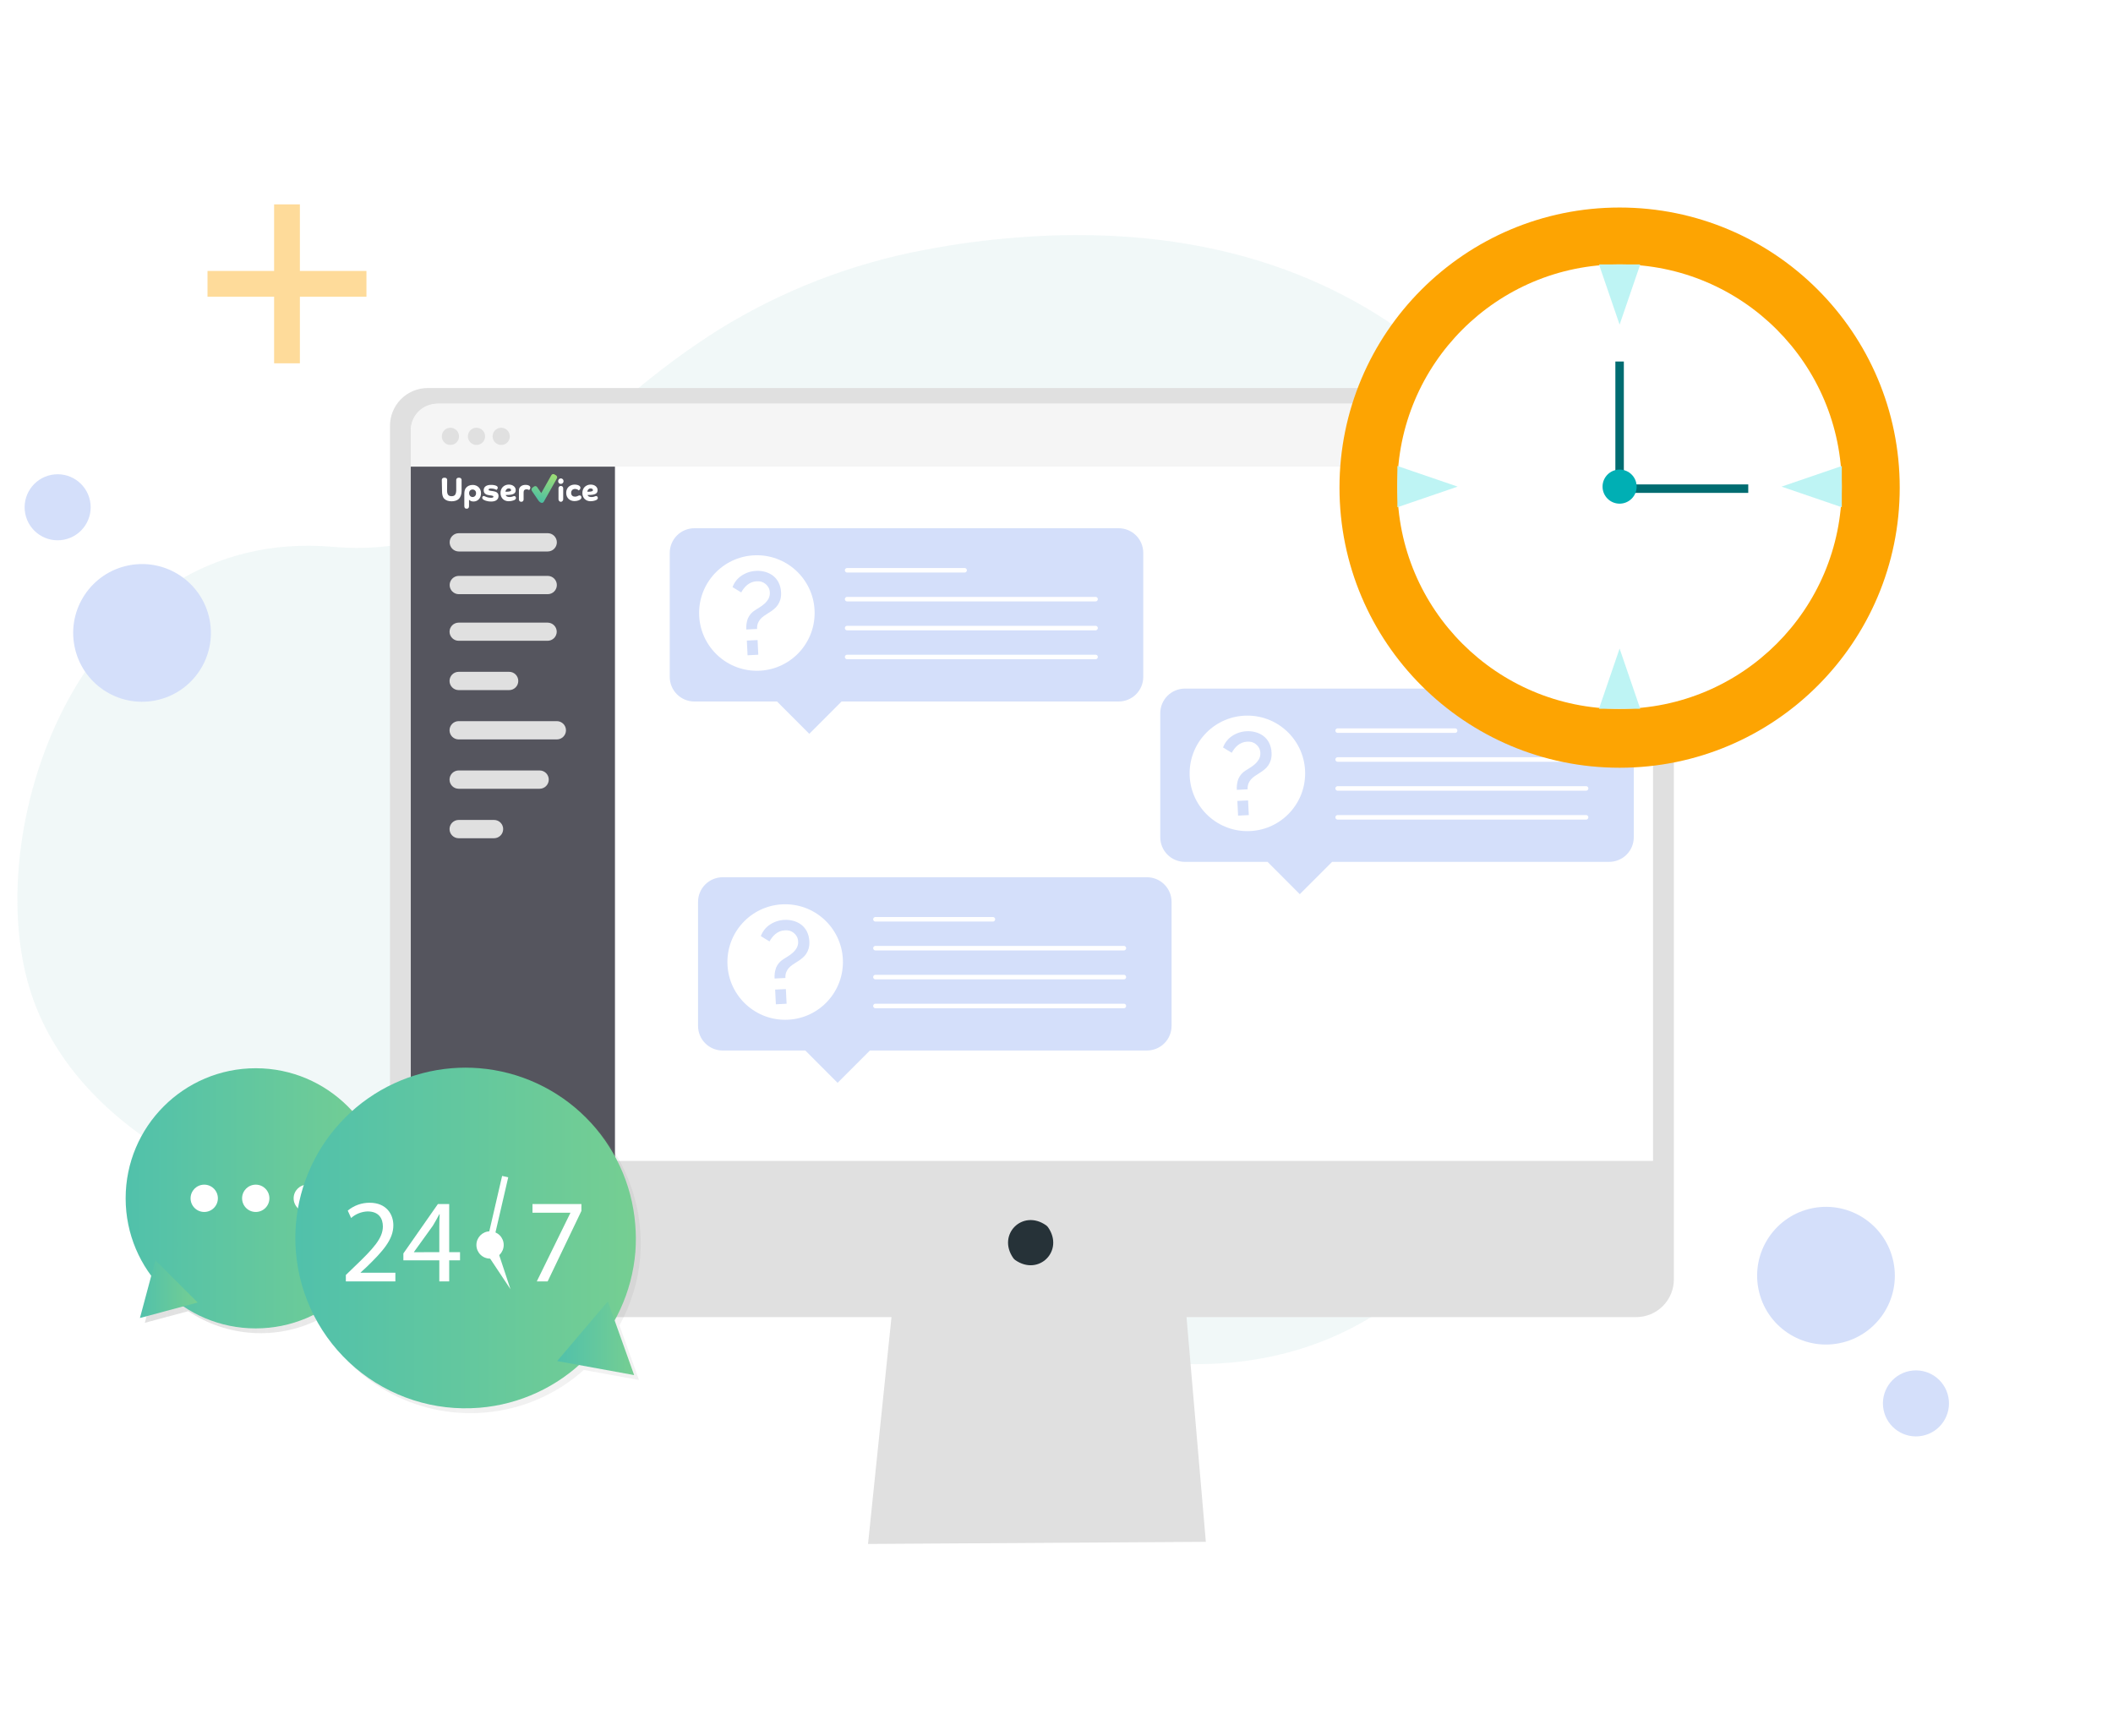 <?xml version="1.0" encoding="UTF-8"?> <svg xmlns="http://www.w3.org/2000/svg" width="224" height="184" viewBox="0 0 224 184" fill="none"><g clip-path="url(#clip0_11464_397770)"><path opacity="0.1" d="M3.106 104.682C5.173 111.574 10.092 117.218 16.582 121.447C21.956 124.958 28.417 127.488 35.226 128.947C37.482 129.431 39.763 129.793 42.059 130.03C42.865 130.121 43.675 130.188 44.489 130.25C49.567 130.611 54.669 130.333 59.677 129.423C75.799 126.413 89.767 134.132 104.053 139.627L105.326 140.11C110.489 142.041 115.706 143.633 121.088 144.274C141.807 146.754 156.308 135.856 165.179 113.24C173.993 90.79 172.178 70.007 165.233 55.482C165.233 55.482 154.002 24.772 113.974 24.921C112.04 24.921 110.035 25.003 107.964 25.169C104.634 25.413 101.321 25.854 98.043 26.487C90.275 27.934 82.846 30.815 76.134 34.984C75.485 35.397 74.848 35.811 74.232 36.224C59.107 46.37 52.554 59.439 35.296 57.971C8.968 55.71 -2.127 87.235 3.106 104.682Z" fill="#6FB4B9"></path><path d="M173.447 41.137H45.341C44.281 41.138 43.264 41.559 42.514 42.31C41.765 43.06 41.344 44.077 41.344 45.137V135.623C41.343 136.149 41.445 136.67 41.645 137.156C41.846 137.642 42.14 138.084 42.511 138.457C42.883 138.829 43.324 139.125 43.809 139.326C44.295 139.528 44.816 139.632 45.341 139.633H94.507L92.021 163.679L127.832 163.454L125.783 139.633H173.447C174.508 139.633 175.526 139.211 176.276 138.461C177.026 137.711 177.448 136.693 177.448 135.632V45.14C177.448 44.615 177.345 44.094 177.144 43.608C176.943 43.123 176.648 42.681 176.277 42.31C175.905 41.938 175.464 41.643 174.979 41.441C174.493 41.24 173.973 41.137 173.447 41.137Z" fill="#E0E0E0"></path><path d="M111.104 130.105C112.845 132.598 110.119 135.324 107.626 133.583C107.543 133.523 107.471 133.45 107.413 133.367C105.674 130.877 108.398 128.153 110.888 129.892C110.971 129.95 111.044 130.022 111.104 130.105Z" fill="#263238"></path><path d="M46.496 42.799H172.291C172.678 42.799 173.062 42.876 173.419 43.024C173.777 43.172 174.102 43.389 174.376 43.663C174.65 43.937 174.867 44.262 175.015 44.62C175.163 44.977 175.24 45.361 175.24 45.748V123.067H43.547V45.745C43.548 44.964 43.859 44.214 44.412 43.662C44.965 43.11 45.714 42.799 46.496 42.799Z" fill="white"></path><path d="M46.331 42.799H172.954C173.254 42.799 173.552 42.858 173.829 42.974C174.107 43.089 174.359 43.257 174.571 43.47C174.784 43.683 174.952 43.935 175.067 44.213C175.181 44.49 175.24 44.788 175.24 45.088V49.469H43.547V45.581C43.547 45.215 43.619 44.853 43.759 44.516C43.899 44.178 44.104 43.871 44.363 43.613C44.621 43.355 44.928 43.15 45.266 43.01C45.604 42.871 45.966 42.799 46.331 42.799Z" fill="#F5F5F5"></path><path d="M48.66 46.274C48.657 46.454 48.601 46.628 48.499 46.776C48.397 46.924 48.253 47.039 48.086 47.105C47.919 47.172 47.737 47.188 47.561 47.151C47.385 47.114 47.224 47.026 47.098 46.898C46.972 46.77 46.886 46.608 46.852 46.431C46.818 46.255 46.837 46.072 46.907 45.906C46.976 45.74 47.093 45.599 47.243 45.499C47.392 45.4 47.568 45.347 47.748 45.347C47.869 45.347 47.989 45.371 48.1 45.417C48.212 45.464 48.313 45.533 48.398 45.619C48.483 45.706 48.55 45.808 48.595 45.92C48.64 46.033 48.662 46.153 48.66 46.274Z" fill="#E0E0E0"></path><path d="M51.425 46.274C51.422 46.454 51.366 46.628 51.264 46.776C51.162 46.924 51.019 47.039 50.852 47.105C50.685 47.172 50.502 47.188 50.326 47.151C50.151 47.114 49.989 47.026 49.863 46.898C49.737 46.77 49.652 46.608 49.618 46.431C49.584 46.255 49.603 46.072 49.672 45.906C49.742 45.74 49.859 45.599 50.008 45.499C50.158 45.4 50.334 45.347 50.513 45.347C50.635 45.347 50.754 45.371 50.866 45.417C50.978 45.464 51.079 45.533 51.164 45.619C51.249 45.706 51.316 45.808 51.36 45.92C51.405 46.033 51.428 46.153 51.425 46.274Z" fill="#E0E0E0"></path><path d="M54.047 46.274C54.044 46.454 53.987 46.628 53.886 46.776C53.783 46.924 53.64 47.039 53.473 47.105C53.306 47.172 53.123 47.188 52.947 47.151C52.772 47.114 52.611 47.026 52.484 46.898C52.358 46.77 52.273 46.608 52.239 46.431C52.205 46.255 52.224 46.072 52.294 45.906C52.363 45.74 52.48 45.599 52.63 45.499C52.779 45.4 52.955 45.347 53.135 45.347C53.256 45.347 53.375 45.371 53.487 45.417C53.599 45.464 53.7 45.533 53.785 45.619C53.87 45.706 53.937 45.808 53.981 45.92C54.026 46.033 54.048 46.153 54.047 46.274Z" fill="#E0E0E0"></path><path d="M65.192 49.47H43.547V123.071H65.192V49.47Z" fill="#55555E"></path><path d="M58.059 67.931H48.635C48.379 67.934 48.132 67.835 47.949 67.656C47.765 67.477 47.66 67.233 47.656 66.977C47.656 66.719 47.758 66.473 47.94 66.291C48.122 66.109 48.369 66.007 48.626 66.007H58.05C58.307 66.007 58.554 66.109 58.736 66.291C58.918 66.473 59.02 66.719 59.02 66.977C59.016 67.23 58.913 67.471 58.734 67.649C58.554 67.828 58.312 67.929 58.059 67.931Z" fill="#E0E0E0"></path><path d="M58.062 62.991H48.638C48.38 62.991 48.134 62.889 47.952 62.707C47.77 62.525 47.668 62.279 47.668 62.022C47.668 61.764 47.77 61.518 47.952 61.336C48.134 61.154 48.38 61.052 48.638 61.052H58.062C58.319 61.052 58.566 61.154 58.748 61.336C58.929 61.518 59.032 61.764 59.032 62.022C59.032 62.279 58.929 62.525 58.748 62.707C58.566 62.889 58.319 62.991 58.062 62.991Z" fill="#E0E0E0"></path><path d="M58.062 58.464H48.638C48.38 58.464 48.134 58.362 47.952 58.18C47.77 57.998 47.668 57.752 47.668 57.495C47.668 57.237 47.77 56.991 47.952 56.809C48.134 56.627 48.38 56.525 48.638 56.525H58.062C58.319 56.525 58.566 56.627 58.748 56.809C58.929 56.991 59.032 57.237 59.032 57.495C59.032 57.752 58.929 57.998 58.748 58.18C58.566 58.362 58.319 58.464 58.062 58.464Z" fill="#E0E0E0"></path><path d="M150.357 78.346H137.677C137.42 78.346 137.173 78.244 136.991 78.062C136.809 77.88 136.707 77.633 136.707 77.376C136.707 77.119 136.809 76.872 136.991 76.69C137.173 76.508 137.42 76.406 137.677 76.406H150.357C150.614 76.406 150.86 76.508 151.042 76.69C151.224 76.872 151.326 77.119 151.326 77.376C151.326 77.633 151.224 77.88 151.042 78.062C150.86 78.244 150.614 78.346 150.357 78.346Z" fill="#BDBDBD"></path><path d="M53.973 73.16H48.626C48.369 73.16 48.122 73.058 47.94 72.876C47.758 72.694 47.656 72.447 47.656 72.19C47.656 71.933 47.758 71.686 47.94 71.504C48.122 71.322 48.369 71.22 48.626 71.22H53.973C54.231 71.22 54.477 71.322 54.659 71.504C54.841 71.686 54.943 71.933 54.943 72.19C54.943 72.447 54.841 72.694 54.659 72.876C54.477 73.058 54.231 73.16 53.973 73.16Z" fill="#E0E0E0"></path><path d="M52.371 88.864H48.626C48.369 88.864 48.122 88.762 47.94 88.58C47.758 88.398 47.656 88.152 47.656 87.895C47.656 87.767 47.681 87.641 47.729 87.523C47.778 87.405 47.849 87.298 47.939 87.208C48.029 87.118 48.137 87.046 48.254 86.998C48.372 86.949 48.499 86.924 48.626 86.925H52.371C52.499 86.924 52.625 86.949 52.743 86.998C52.861 87.046 52.968 87.118 53.058 87.208C53.148 87.298 53.219 87.405 53.268 87.523C53.317 87.641 53.342 87.767 53.341 87.895C53.341 88.152 53.239 88.398 53.057 88.58C52.875 88.762 52.629 88.864 52.371 88.864Z" fill="#E0E0E0"></path><path d="M59.029 78.389H48.626C48.369 78.389 48.122 78.287 47.94 78.105C47.758 77.923 47.656 77.677 47.656 77.419C47.656 77.162 47.758 76.916 47.94 76.734C48.122 76.552 48.369 76.45 48.626 76.45H59.029C59.286 76.45 59.533 76.552 59.715 76.734C59.897 76.916 59.999 77.162 59.999 77.419C59.999 77.677 59.897 77.923 59.715 78.105C59.533 78.287 59.286 78.389 59.029 78.389Z" fill="#E0E0E0"></path><path d="M57.205 83.618H48.626C48.499 83.618 48.372 83.593 48.254 83.545C48.137 83.496 48.029 83.425 47.939 83.335C47.849 83.245 47.778 83.137 47.729 83.02C47.681 82.902 47.656 82.775 47.656 82.648C47.656 82.391 47.758 82.144 47.94 81.962C48.122 81.78 48.369 81.678 48.626 81.678H57.205C57.462 81.678 57.709 81.78 57.891 81.962C58.072 82.144 58.175 82.391 58.175 82.648C58.175 82.905 58.072 83.152 57.891 83.334C57.709 83.516 57.462 83.618 57.205 83.618Z" fill="#E0E0E0"></path><path fill-rule="evenodd" clip-rule="evenodd" d="M46.836 50.899C46.836 50.826 46.85 50.644 47.122 50.644C47.394 50.644 47.405 50.826 47.405 50.899C47.405 50.972 47.394 51.996 47.394 51.996C47.394 52.095 47.402 52.182 47.418 52.257C47.434 52.333 47.461 52.396 47.498 52.447C47.535 52.499 47.585 52.538 47.645 52.564C47.706 52.59 47.782 52.603 47.874 52.603C47.966 52.603 48.042 52.59 48.103 52.564C48.164 52.538 48.213 52.499 48.25 52.447C48.288 52.396 48.314 52.333 48.33 52.257C48.346 52.182 48.365 52.095 48.365 51.996C48.365 51.996 48.365 50.972 48.365 50.899C48.365 50.826 48.387 50.644 48.649 50.644C48.912 50.644 48.934 50.826 48.934 50.899C48.934 50.972 48.934 52.052 48.934 52.052C48.934 52.385 48.837 52.68 48.662 52.866C48.487 53.052 48.201 53.145 47.874 53.145C47.548 53.145 47.262 53.052 47.087 52.866C46.912 52.68 46.86 52.385 46.86 52.052C46.86 52.052 46.836 50.972 46.836 50.899Z" fill="white"></path><path fill-rule="evenodd" clip-rule="evenodd" d="M51.388 52.612C51.388 52.612 51.457 52.639 51.496 52.658C51.536 52.676 51.583 52.694 51.637 52.71C51.691 52.727 51.753 52.741 51.822 52.753C51.892 52.765 51.965 52.771 52.042 52.771C52.129 52.771 52.195 52.763 52.24 52.746C52.285 52.73 52.307 52.701 52.307 52.66C52.307 52.616 52.289 52.586 52.251 52.569C52.214 52.553 52.156 52.539 52.077 52.528L51.911 52.509C51.827 52.498 51.747 52.482 51.67 52.461C51.594 52.44 51.526 52.41 51.467 52.369C51.409 52.329 51.362 52.277 51.328 52.213C51.294 52.15 51.277 52.07 51.277 51.974C51.277 51.893 51.291 51.818 51.32 51.749C51.349 51.681 51.394 51.62 51.456 51.569C51.518 51.518 51.597 51.477 51.693 51.448C51.789 51.418 51.903 51.403 52.035 51.403C52.17 51.403 52.285 51.412 52.383 51.43C52.48 51.447 52.563 51.474 52.634 51.512C52.674 51.533 52.707 51.56 52.731 51.592C52.756 51.624 52.768 51.662 52.768 51.708C52.768 51.743 52.761 51.775 52.747 51.802C52.733 51.829 52.718 51.853 52.699 51.872C52.681 51.892 52.664 51.907 52.648 51.918C52.632 51.929 52.622 51.936 52.618 51.938C52.611 51.931 52.594 51.919 52.565 51.902C52.536 51.884 52.498 51.867 52.45 51.851C52.402 51.835 52.344 51.82 52.277 51.807C52.21 51.794 52.133 51.787 52.048 51.787C51.952 51.787 51.886 51.798 51.848 51.822C51.811 51.844 51.792 51.874 51.792 51.912C51.792 51.949 51.809 51.975 51.843 51.99C51.877 52.006 51.929 52.019 51.997 52.03L52.288 52.072C52.361 52.083 52.431 52.099 52.498 52.12C52.565 52.141 52.625 52.171 52.677 52.21C52.729 52.249 52.771 52.3 52.802 52.361C52.833 52.422 52.848 52.497 52.848 52.584C52.848 52.768 52.78 52.911 52.643 53.014C52.507 53.117 52.318 53.168 52.077 53.168C51.951 53.168 51.84 53.159 51.742 53.142C51.645 53.124 51.562 53.104 51.491 53.081C51.421 53.058 51.364 53.034 51.32 53.009C51.276 52.984 51.246 52.965 51.229 52.951C51.229 52.951 51.068 52.863 51.139 52.686C51.21 52.509 51.388 52.612 51.388 52.612Z" fill="white"></path><path fill-rule="evenodd" clip-rule="evenodd" d="M55.012 52.065C55.012 51.958 55.012 51.857 55.047 51.774C55.083 51.691 55.13 51.634 55.192 51.577C55.254 51.52 55.328 51.477 55.416 51.448C55.503 51.418 55.599 51.403 55.704 51.403C55.832 51.403 55.931 51.417 56.003 51.446C56.074 51.474 56.126 51.505 56.158 51.538C56.177 51.56 56.192 51.583 56.203 51.607C56.214 51.631 56.219 51.659 56.219 51.692C56.219 51.725 56.214 51.755 56.205 51.784C56.195 51.812 56.183 51.837 56.169 51.859C56.155 51.881 56.142 51.9 56.129 51.915C56.117 51.93 56.107 51.941 56.1 51.948C56.064 51.93 56.02 51.914 55.969 51.899C55.918 51.883 55.861 51.876 55.8 51.876C55.719 51.876 55.65 51.9 55.593 51.948C55.537 51.996 55.508 52.076 55.508 52.187C55.508 52.187 55.508 52.867 55.508 52.94C55.508 53.013 55.474 53.195 55.261 53.195C55.047 53.195 55.012 53.013 55.012 52.94C55.012 52.502 55.012 52.065 55.012 52.065Z" fill="white"></path><path fill-rule="evenodd" clip-rule="evenodd" d="M59.207 51.774C59.207 51.707 59.237 51.519 59.456 51.519C59.674 51.519 59.705 51.707 59.705 51.774C59.705 51.841 59.705 52.867 59.705 52.94C59.705 53.013 59.64 53.195 59.456 53.195C59.272 53.195 59.207 53.013 59.207 52.94C59.207 52.867 59.207 51.841 59.207 51.774ZM59.172 51.011C59.172 50.928 59.199 50.858 59.253 50.802C59.307 50.745 59.374 50.717 59.455 50.717C59.535 50.717 59.603 50.745 59.658 50.802C59.713 50.858 59.741 50.928 59.741 51.011C59.741 51.093 59.713 51.162 59.658 51.217C59.603 51.273 59.535 51.3 59.455 51.3C59.374 51.3 59.307 51.273 59.253 51.217C59.199 51.162 59.172 51.093 59.172 51.011ZM61.457 52.989C61.419 53.011 61.373 53.031 61.319 53.051C61.265 53.07 61.204 53.087 61.134 53.101C61.064 53.115 60.987 53.122 60.902 53.122C60.788 53.122 60.678 53.104 60.571 53.067C60.464 53.03 60.37 52.975 60.29 52.903C60.21 52.83 60.145 52.739 60.096 52.63C60.048 52.52 60.023 52.393 60.023 52.248C60.023 52.109 60.047 51.985 60.095 51.875C60.142 51.766 60.207 51.674 60.288 51.601C60.37 51.527 60.465 51.471 60.574 51.432C60.683 51.393 60.799 51.373 60.921 51.373C61.033 51.373 61.139 51.388 61.237 51.417C61.335 51.446 61.409 51.486 61.457 51.536C61.481 51.559 61.499 51.585 61.513 51.612C61.527 51.639 61.533 51.671 61.533 51.708C61.533 51.745 61.527 51.778 61.514 51.809C61.502 51.839 61.486 51.866 61.467 51.89C61.448 51.914 61.428 51.935 61.408 51.953C61.388 51.972 61.371 51.985 61.356 51.994C61.318 51.955 61.265 51.919 61.197 51.885C61.13 51.852 61.049 51.835 60.956 51.835C60.901 51.835 60.849 51.843 60.799 51.861C60.749 51.878 60.706 51.904 60.669 51.939C60.632 51.974 60.602 52.017 60.58 52.069C60.558 52.121 60.547 52.181 60.547 52.248C60.547 52.319 60.558 52.38 60.58 52.431C60.602 52.482 60.632 52.524 60.669 52.556C60.706 52.589 60.75 52.613 60.801 52.628C60.851 52.643 60.905 52.651 60.962 52.651C61.011 52.651 61.056 52.646 61.097 52.636C61.139 52.626 61.175 52.615 61.207 52.602C61.239 52.589 61.265 52.577 61.286 52.565C61.307 52.553 61.552 52.434 61.623 52.651C61.695 52.867 61.495 52.967 61.457 52.989Z" fill="white"></path><path fill-rule="evenodd" clip-rule="evenodd" d="M62.289 52.474C62.293 52.5 62.304 52.526 62.322 52.551C62.34 52.576 62.366 52.6 62.399 52.622C62.432 52.644 62.474 52.661 62.526 52.674C62.577 52.687 62.639 52.694 62.711 52.694C62.767 52.694 62.819 52.689 62.868 52.679C62.917 52.669 62.941 52.668 62.996 52.648C63.05 52.628 63.261 52.508 63.351 52.69C63.441 52.872 63.261 52.986 63.221 53.005C63.182 53.025 63.133 53.045 63.073 53.064C63.013 53.084 62.943 53.101 62.863 53.115C62.783 53.13 62.695 53.137 62.599 53.137C62.48 53.137 62.368 53.117 62.263 53.078C62.159 53.038 62.067 52.981 61.989 52.905C61.912 52.83 61.85 52.738 61.806 52.628C61.761 52.519 61.738 52.394 61.738 52.254C61.738 52.123 61.761 52.003 61.806 51.894C61.85 51.784 61.912 51.691 61.991 51.615C62.07 51.538 62.163 51.479 62.27 51.436C62.376 51.393 62.491 51.372 62.615 51.372C62.73 51.372 62.834 51.388 62.925 51.42C63.017 51.451 63.095 51.495 63.157 51.549C63.221 51.604 63.269 51.666 63.301 51.736C63.335 51.806 63.351 51.878 63.351 51.953C63.351 52.033 63.337 52.106 63.309 52.171C63.282 52.235 63.232 52.29 63.161 52.335C63.089 52.38 62.992 52.414 62.87 52.438C62.747 52.462 62.591 52.474 62.401 52.474H62.289ZM62.266 52.133C62.409 52.133 62.52 52.128 62.598 52.117C62.677 52.106 62.736 52.092 62.774 52.074C62.813 52.056 62.836 52.037 62.845 52.015C62.853 51.993 62.858 51.971 62.858 51.949C62.858 51.903 62.837 51.864 62.797 51.83C62.756 51.796 62.696 51.779 62.614 51.779C62.557 51.779 62.507 51.789 62.464 51.81C62.421 51.831 62.386 51.858 62.357 51.89C62.328 51.923 62.306 51.961 62.291 52.004C62.276 52.046 62.268 52.089 62.266 52.133Z" fill="white"></path><path fill-rule="evenodd" clip-rule="evenodd" d="M53.609 52.474C53.613 52.5 53.624 52.526 53.643 52.551C53.661 52.576 53.686 52.6 53.719 52.622C53.752 52.644 53.795 52.661 53.846 52.674C53.897 52.687 53.959 52.694 54.031 52.694C54.087 52.694 54.139 52.689 54.188 52.679C54.237 52.669 54.262 52.668 54.316 52.648C54.371 52.628 54.581 52.508 54.672 52.69C54.762 52.872 54.581 52.986 54.542 53.005C54.502 53.025 54.453 53.045 54.393 53.064C54.333 53.084 54.263 53.101 54.183 53.115C54.103 53.13 54.015 53.137 53.919 53.137C53.8 53.137 53.688 53.117 53.583 53.078C53.479 53.038 53.388 52.981 53.31 52.905C53.232 52.83 53.171 52.738 53.126 52.628C53.081 52.519 53.059 52.394 53.059 52.254C53.059 52.123 53.081 52.003 53.126 51.894C53.171 51.784 53.233 51.691 53.311 51.615C53.39 51.538 53.483 51.479 53.59 51.436C53.697 51.393 53.812 51.372 53.935 51.372C54.051 51.372 54.154 51.388 54.246 51.42C54.338 51.451 54.415 51.495 54.478 51.549C54.541 51.604 54.589 51.666 54.622 51.736C54.655 51.806 54.672 51.878 54.672 51.953C54.672 52.033 54.658 52.106 54.63 52.171C54.602 52.235 54.553 52.29 54.481 52.335C54.41 52.38 54.312 52.414 54.19 52.438C54.067 52.462 53.911 52.474 53.721 52.474H53.609ZM53.586 52.133C53.729 52.133 53.84 52.128 53.919 52.117C53.998 52.106 54.056 52.092 54.095 52.074C54.133 52.056 54.157 52.037 54.165 52.015C54.174 51.993 54.178 51.971 54.178 51.949C54.178 51.903 54.158 51.864 54.117 51.83C54.077 51.796 54.016 51.779 53.935 51.779C53.877 51.779 53.827 51.789 53.784 51.81C53.742 51.831 53.706 51.858 53.677 51.89C53.648 51.923 53.627 51.961 53.611 52.004C53.597 52.046 53.588 52.089 53.586 52.133Z" fill="white"></path><path d="M56.354 51.975C56.366 52.013 56.392 52.051 56.444 52.128L57.033 52.996C57.065 53.045 57.081 53.075 57.115 53.113C57.141 53.142 57.155 53.163 57.236 53.229C57.312 53.274 57.35 53.297 57.387 53.305C57.465 53.323 57.546 53.3 57.604 53.245C57.632 53.219 57.654 53.18 57.698 53.101L58.983 50.817C59.027 50.738 59.049 50.699 59.057 50.661C59.075 50.581 59.053 50.497 58.999 50.437C58.974 50.408 58.935 50.386 58.858 50.34C58.782 50.295 58.744 50.272 58.707 50.264C58.63 50.246 58.548 50.269 58.49 50.324C58.462 50.35 58.44 50.389 58.396 50.468L57.379 52.276L57.004 51.725C56.952 51.648 56.926 51.609 56.895 51.585C56.833 51.537 56.751 51.522 56.677 51.546C56.64 51.557 56.602 51.584 56.528 51.638C56.453 51.692 56.416 51.719 56.393 51.751C56.346 51.815 56.332 51.898 56.354 51.975Z" fill="url(#paint0_linear_11464_397770)"></path><path fill-rule="evenodd" clip-rule="evenodd" d="M49.223 53.637C49.223 53.564 49.223 52.361 49.223 52.361C49.223 52.222 49.234 52.105 49.262 52.002C49.289 51.899 49.329 51.813 49.38 51.743C49.461 51.633 49.565 51.55 49.691 51.493C49.816 51.437 49.956 51.408 50.11 51.408C50.236 51.408 50.352 51.429 50.46 51.472C50.568 51.515 50.661 51.574 50.74 51.651C50.819 51.727 50.881 51.82 50.926 51.93C50.971 52.039 50.993 52.159 50.993 52.291C50.993 52.424 50.972 52.544 50.931 52.651C50.889 52.758 50.833 52.85 50.761 52.927C50.69 53.003 50.606 53.062 50.51 53.104C50.414 53.145 50.311 53.166 50.203 53.166C50.083 53.166 49.984 53.147 49.907 53.109C49.829 53.071 49.759 53.02 49.721 52.981C49.721 52.981 49.721 53.564 49.721 53.637C49.721 53.71 49.721 53.928 49.472 53.928C49.223 53.928 49.223 53.71 49.223 53.637ZM50.099 52.691C50.205 52.691 50.293 52.653 50.362 52.578C50.432 52.502 50.467 52.406 50.467 52.288C50.467 52.169 50.432 52.074 50.362 52.002C50.293 51.93 50.205 51.894 50.099 51.894C49.992 51.894 49.904 51.929 49.834 51.999C49.765 52.069 49.73 52.165 49.73 52.288C49.73 52.344 49.739 52.398 49.758 52.447C49.776 52.496 49.801 52.538 49.834 52.575C49.867 52.611 49.907 52.639 49.951 52.66C49.996 52.681 50.045 52.691 50.099 52.691Z" fill="white"></path><g filter="url(#filter0_d_11464_397770)"><path d="M123 75.613V88.759C123 89.451 123.275 90.115 123.765 90.605C124.254 91.094 124.918 91.369 125.611 91.369H134.374L137.792 94.794L141.219 91.367H170.589C170.932 91.367 171.272 91.299 171.588 91.168C171.905 91.037 172.192 90.845 172.435 90.602C172.677 90.36 172.869 90.072 173 89.755C173.131 89.438 173.198 89.099 173.198 88.756V75.611C173.198 75.268 173.131 74.928 173 74.612C172.869 74.295 172.677 74.007 172.435 73.765C172.192 73.522 171.905 73.33 171.588 73.199C171.272 73.068 170.932 73 170.589 73H125.618C125.274 72.999 124.934 73.066 124.616 73.197C124.298 73.328 124.009 73.52 123.766 73.763C123.523 74.006 123.33 74.294 123.199 74.612C123.067 74.929 123 75.269 123 75.613V75.613Z" fill="#D4DFFA"></path><path d="M141.805 77.456H154.258" stroke="white" stroke-width="0.479" stroke-miterlimit="10" stroke-linecap="round"></path><path d="M141.805 80.518H168.142" stroke="white" stroke-width="0.479" stroke-miterlimit="10" stroke-linecap="round"></path><path d="M141.805 83.584H168.142" stroke="white" stroke-width="0.479" stroke-miterlimit="10" stroke-linecap="round"></path><path d="M141.805 86.647H168.142" stroke="white" stroke-width="0.479" stroke-miterlimit="10" stroke-linecap="round"></path><path d="M132.236 88.11C135.618 88.11 138.359 85.369 138.359 81.987C138.359 78.606 135.618 75.864 132.236 75.864C128.855 75.864 126.113 78.606 126.113 81.987C126.113 85.369 128.855 88.11 132.236 88.11Z" fill="white"></path><path d="M131.116 83.735C131.088 83.344 131.142 82.951 131.275 82.582C131.432 82.212 131.701 81.9 132.043 81.689C132.179 81.602 132.338 81.5 132.523 81.387C132.71 81.273 132.886 81.142 133.049 80.995C133.214 80.848 133.354 80.674 133.464 80.481C133.577 80.274 133.627 80.038 133.609 79.803C133.603 79.619 133.554 79.439 133.466 79.277C133.385 79.13 133.275 79.001 133.143 78.897C133.012 78.791 132.862 78.713 132.7 78.666C132.535 78.626 132.363 78.613 132.193 78.627C132.007 78.634 131.825 78.675 131.653 78.747C131.493 78.815 131.343 78.906 131.208 79.016C131.075 79.126 130.954 79.251 130.849 79.388C130.746 79.517 130.656 79.656 130.579 79.803L129.656 79.243C129.84 78.736 130.184 78.304 130.636 78.011C131.091 77.712 131.618 77.542 132.161 77.52C132.472 77.503 132.783 77.536 133.083 77.617C133.383 77.694 133.666 77.827 133.916 78.009C134.171 78.2 134.38 78.446 134.527 78.728C134.696 79.062 134.789 79.429 134.799 79.803C134.816 80.057 134.791 80.311 134.725 80.557C134.664 80.764 134.571 80.961 134.451 81.141C134.329 81.315 134.182 81.47 134.015 81.602C133.842 81.74 133.66 81.866 133.471 81.98C133.309 82.079 133.153 82.181 133.01 82.282C132.863 82.382 132.73 82.499 132.613 82.63C132.498 82.763 132.407 82.914 132.343 83.078C132.275 83.27 132.247 83.474 132.262 83.677L131.116 83.735ZM131.25 86.468L131.174 84.909L132.311 84.854L132.387 86.41L131.25 86.468Z" fill="#D4DFFA"></path></g><g filter="url(#filter1_d_11464_397770)"><path d="M74 95.613V108.759C74 109.451 74.275 110.115 74.765 110.605C75.254 111.094 75.918 111.369 76.611 111.369H85.374L88.792 114.794L92.219 111.367H121.589C121.932 111.367 122.272 111.299 122.588 111.168C122.905 111.037 123.192 110.845 123.435 110.602C123.677 110.36 123.869 110.072 124 109.755C124.131 109.438 124.198 109.099 124.198 108.756V95.611C124.198 95.268 124.131 94.928 124 94.612C123.869 94.295 123.677 94.007 123.435 93.765C123.192 93.522 122.905 93.33 122.588 93.199C122.272 93.068 121.932 93 121.589 93H76.618C76.274 92.999 75.934 93.066 75.616 93.197C75.298 93.328 75.01 93.52 74.766 93.763C74.523 94.006 74.33 94.294 74.199 94.612C74.067 94.929 74 95.269 74 95.613V95.613Z" fill="#D4DFFA"></path><path d="M92.805 97.456H105.258" stroke="white" stroke-width="0.479" stroke-miterlimit="10" stroke-linecap="round"></path><path d="M92.805 100.518H119.142" stroke="white" stroke-width="0.479" stroke-miterlimit="10" stroke-linecap="round"></path><path d="M92.805 103.583H119.142" stroke="white" stroke-width="0.479" stroke-miterlimit="10" stroke-linecap="round"></path><path d="M92.805 106.646H119.142" stroke="white" stroke-width="0.479" stroke-miterlimit="10" stroke-linecap="round"></path><path d="M83.236 108.11C86.618 108.11 89.359 105.369 89.359 101.987C89.359 98.606 86.618 95.864 83.236 95.864C79.855 95.864 77.113 98.606 77.113 101.987C77.113 105.369 79.855 108.11 83.236 108.11Z" fill="white"></path><path d="M82.116 103.735C82.088 103.344 82.142 102.951 82.275 102.582C82.432 102.212 82.701 101.9 83.043 101.689C83.179 101.602 83.338 101.5 83.523 101.387C83.71 101.273 83.886 101.142 84.049 100.995C84.214 100.848 84.355 100.674 84.464 100.481C84.577 100.274 84.627 100.038 84.609 99.803C84.603 99.619 84.555 99.439 84.466 99.277C84.385 99.13 84.275 99.001 84.143 98.897C84.012 98.791 83.862 98.713 83.701 98.666C83.534 98.626 83.363 98.613 83.193 98.627C83.007 98.634 82.825 98.675 82.653 98.747C82.493 98.815 82.343 98.906 82.208 99.016C82.075 99.126 81.954 99.251 81.849 99.388C81.746 99.517 81.656 99.656 81.579 99.803L80.656 99.243C80.84 98.736 81.184 98.304 81.636 98.011C82.091 97.712 82.618 97.542 83.161 97.52C83.472 97.503 83.783 97.536 84.083 97.617C84.383 97.694 84.666 97.827 84.916 98.009C85.171 98.2 85.38 98.446 85.527 98.728C85.696 99.062 85.789 99.429 85.799 99.803C85.816 100.057 85.791 100.312 85.725 100.557C85.664 100.764 85.571 100.961 85.451 101.141C85.329 101.315 85.182 101.47 85.015 101.602C84.842 101.74 84.66 101.866 84.471 101.98C84.309 102.079 84.153 102.181 84.01 102.282C83.864 102.382 83.73 102.498 83.613 102.63C83.498 102.763 83.407 102.914 83.343 103.078C83.275 103.27 83.247 103.474 83.262 103.677L82.116 103.735ZM82.25 106.468L82.174 104.909L83.311 104.854L83.387 106.41L82.25 106.468Z" fill="#D4DFFA"></path></g><path d="M171.696 81.391C188.096 81.391 201.391 68.096 201.391 51.696C201.391 35.295 188.096 22 171.696 22C155.295 22 142 35.295 142 51.696C142 68.096 155.295 81.391 171.696 81.391Z" fill="#FDA402"></path><path d="M171.693 75.144C184.702 75.144 195.249 64.597 195.249 51.588C195.249 38.578 184.702 28.032 171.693 28.032C158.683 28.032 148.137 38.578 148.137 51.588C148.137 64.597 158.683 75.144 171.693 75.144Z" fill="white"></path><path d="M171.695 38.325V51.803H185.333" stroke="#006C71" stroke-width="0.898" stroke-miterlimit="10"></path><path d="M171.694 53.395C172.693 53.395 173.502 52.586 173.502 51.587C173.502 50.589 172.693 49.78 171.694 49.78C170.696 49.78 169.887 50.589 169.887 51.587C169.887 52.586 170.696 53.395 171.694 53.395Z" fill="#00AFB4"></path><path d="M171.695 68.756L169.508 75.139H173.882L171.695 68.756Z" fill="#BEF4F4"></path><path d="M171.695 34.415L173.882 28.032H169.508L171.695 34.415Z" fill="#BEF4F4"></path><path d="M188.863 51.588L195.251 53.775V49.401L188.863 51.588Z" fill="#BEF4F4"></path><path d="M154.524 51.588L148.137 49.401V53.775L154.524 51.588Z" fill="#BEF4F4"></path><g filter="url(#filter2_d_11464_397770)"><path d="M71 58.613V71.759C71 72.451 71.275 73.115 71.765 73.605C72.254 74.094 72.918 74.369 73.611 74.369H82.374L85.792 77.794L89.219 74.367H118.589C118.932 74.367 119.272 74.299 119.588 74.168C119.905 74.037 120.192 73.845 120.435 73.602C120.677 73.36 120.869 73.072 121 72.755C121.131 72.438 121.198 72.099 121.198 71.756V58.611C121.198 58.268 121.131 57.928 121 57.612C120.869 57.295 120.677 57.007 120.435 56.765C120.192 56.522 119.905 56.33 119.588 56.199C119.272 56.068 118.932 56 118.589 56H73.618C73.274 55.999 72.934 56.066 72.616 56.197C72.298 56.328 72.01 56.52 71.766 56.763C71.523 57.006 71.33 57.294 71.199 57.612C71.067 57.929 71 58.269 71 58.613V58.613Z" fill="#D4DFFA"></path><path d="M89.805 60.456H102.258" stroke="white" stroke-width="0.479" stroke-miterlimit="10" stroke-linecap="round"></path><path d="M89.805 63.518H116.142" stroke="white" stroke-width="0.479" stroke-miterlimit="10" stroke-linecap="round"></path><path d="M89.805 66.584H116.142" stroke="white" stroke-width="0.479" stroke-miterlimit="10" stroke-linecap="round"></path><path d="M89.805 69.647H116.142" stroke="white" stroke-width="0.479" stroke-miterlimit="10" stroke-linecap="round"></path><path d="M80.236 71.11C83.618 71.11 86.359 68.369 86.359 64.987C86.359 61.606 83.618 58.864 80.236 58.864C76.855 58.864 74.113 61.606 74.113 64.987C74.113 68.369 76.855 71.11 80.236 71.11Z" fill="white"></path><path d="M79.116 66.735C79.088 66.344 79.142 65.951 79.275 65.582C79.432 65.212 79.701 64.9 80.043 64.689C80.179 64.602 80.338 64.5 80.523 64.387C80.71 64.273 80.886 64.142 81.049 63.995C81.214 63.848 81.355 63.674 81.464 63.481C81.577 63.274 81.627 63.038 81.609 62.803C81.603 62.619 81.555 62.439 81.466 62.277C81.385 62.13 81.275 62.001 81.143 61.897C81.012 61.791 80.862 61.713 80.701 61.666C80.534 61.626 80.363 61.613 80.193 61.627C80.007 61.634 79.825 61.675 79.653 61.747C79.493 61.815 79.343 61.906 79.208 62.017C79.075 62.126 78.954 62.251 78.849 62.388C78.746 62.517 78.656 62.657 78.579 62.803L77.656 62.243C77.84 61.736 78.184 61.304 78.636 61.011C79.091 60.712 79.618 60.542 80.161 60.52C80.472 60.503 80.783 60.536 81.083 60.617C81.383 60.694 81.666 60.827 81.916 61.009C82.171 61.2 82.38 61.446 82.527 61.728C82.696 62.062 82.789 62.429 82.799 62.803C82.816 63.057 82.791 63.312 82.725 63.557C82.664 63.764 82.571 63.961 82.451 64.141C82.329 64.315 82.182 64.47 82.015 64.602C81.842 64.74 81.66 64.866 81.471 64.98C81.309 65.079 81.153 65.181 81.01 65.282C80.864 65.382 80.73 65.499 80.613 65.63C80.498 65.763 80.407 65.914 80.343 66.078C80.275 66.27 80.247 66.474 80.262 66.677L79.116 66.735ZM79.25 69.468L79.174 67.909L80.311 67.854L80.387 69.41L79.25 69.468Z" fill="#D4DFFA"></path></g><path d="M67.875 133.214C67.671 135.775 66.919 138.261 65.668 140.505V140.505L67.737 146.294L61.891 145.233C58.964 147.853 55.258 149.441 51.341 149.753H51.328C47.752 150.045 44.17 149.263 41.041 147.507C37.913 145.752 35.379 143.102 33.764 139.899C31.587 140.977 29.164 141.463 26.739 141.306C24.315 141.148 21.975 140.354 19.956 139.004L15.353 140.234L16.547 135.771C14.377 132.931 13.395 129.359 13.807 125.809C14.219 122.258 15.994 119.007 18.757 116.739C21.52 114.472 25.056 113.366 28.619 113.654C32.181 113.943 35.493 115.604 37.855 118.286C40.782 115.662 44.489 114.07 48.408 113.755V113.755C49.377 113.676 50.351 113.676 51.32 113.755C55.589 114.102 59.596 115.954 62.625 118.982C65.654 122.01 67.508 126.015 67.857 130.284C67.942 131.259 67.948 132.239 67.875 133.214V133.214Z" fill="url(#paint1_linear_11464_397770)"></path><path d="M27.11 140.827C34.727 140.827 40.901 134.653 40.901 127.037C40.901 119.421 34.727 113.247 27.11 113.247C19.494 113.247 13.32 119.421 13.32 127.037C13.32 134.653 19.494 140.827 27.11 140.827Z" fill="url(#paint2_linear_11464_397770)"></path><path d="M21.65 128.484C22.45 128.484 23.098 127.836 23.098 127.037C23.098 126.237 22.45 125.589 21.65 125.589C20.851 125.589 20.203 126.237 20.203 127.037C20.203 127.836 20.851 128.484 21.65 128.484Z" fill="white"></path><path d="M27.111 128.484C27.911 128.484 28.559 127.836 28.559 127.037C28.559 126.237 27.911 125.589 27.111 125.589C26.312 125.589 25.664 126.237 25.664 127.037C25.664 127.836 26.312 128.484 27.111 128.484Z" fill="white"></path><path d="M32.576 128.484C33.376 128.484 34.023 127.836 34.023 127.037C34.023 126.237 33.376 125.589 32.576 125.589C31.777 125.589 31.129 126.237 31.129 127.037C31.129 127.836 31.777 128.484 32.576 128.484Z" fill="white"></path><path d="M14.836 139.723L20.957 138.083L16.475 133.604L14.836 139.723Z" fill="url(#paint3_linear_11464_397770)"></path><g filter="url(#filter3_d_11464_397770)"><path d="M67.358 132.703C67.011 136.972 65.158 140.979 62.13 144.008C59.102 147.038 55.095 148.892 50.826 149.24H50.813C48.45 149.433 46.072 149.159 43.815 148.432C41.558 147.705 39.467 146.541 37.661 145.005C35.854 143.469 34.369 141.591 33.289 139.481C32.209 137.37 31.556 135.067 31.367 132.703V132.703C31.289 131.735 31.289 130.762 31.367 129.793V129.793C31.71 125.523 33.56 121.514 36.587 118.482C39.614 115.45 43.621 113.594 47.891 113.244V113.244C48.86 113.165 49.834 113.165 50.803 113.244C55.072 113.591 59.079 115.443 62.108 118.471C65.137 121.499 66.991 125.504 67.34 129.773V129.773C67.425 130.748 67.431 131.728 67.358 132.703V132.703Z" fill="url(#paint4_linear_11464_397770)"></path></g><path d="M67.226 145.777L64.436 137.965L59.066 144.289L67.226 145.777Z" fill="url(#paint5_linear_11464_397770)"></path><path d="M36.664 135.848V135.165L37.536 134.321C39.63 132.327 40.576 131.268 40.589 130.031C40.589 129.197 40.185 128.427 38.963 128.427C38.319 128.451 37.704 128.696 37.221 129.123L36.866 128.34C37.517 127.797 38.34 127.502 39.188 127.507C40.955 127.507 41.699 128.719 41.699 129.893C41.699 131.406 40.602 132.629 38.886 134.296L38.229 134.902V134.927H41.914V135.848H36.664Z" fill="white"></path><path d="M46.572 135.848V133.613H42.762V132.882L46.421 127.645H47.62V132.744H48.768V133.613H47.62V135.848H46.572ZM46.572 132.744V130.005C46.572 129.576 46.584 129.149 46.61 128.727H46.572C46.316 129.205 46.119 129.558 45.892 129.936L43.884 132.726V132.751L46.572 132.744Z" fill="white"></path><path d="M61.635 127.645V128.376L58.055 135.848H56.904L60.464 128.591V128.566H56.449V127.645H61.635Z" fill="white"></path><path d="M53.554 124.738L51.695 132.767" stroke="white" stroke-width="0.664" stroke-miterlimit="10"></path><path d="M51.359 132.524L54.116 136.674L52.441 131.614L51.359 132.524Z" fill="white"></path><path d="M51.951 133.429C52.751 133.429 53.398 132.781 53.398 131.982C53.398 131.183 52.751 130.535 51.951 130.535C51.152 130.535 50.504 131.183 50.504 131.982C50.504 132.781 51.152 133.429 51.951 133.429Z" fill="white"></path><path d="M16.47 74.257C20.425 73.477 22.998 69.638 22.218 65.684C21.438 61.729 17.599 59.156 13.645 59.936C9.69 60.716 7.117 64.555 7.897 68.509C8.677 72.464 12.515 75.037 16.47 74.257Z" fill="#D4DFFA"></path><path d="M194.986 142.4C198.94 141.62 201.514 137.781 200.734 133.827C199.953 129.872 196.115 127.299 192.16 128.079C188.206 128.859 185.632 132.698 186.413 136.652C187.193 140.607 191.031 143.18 194.986 142.4Z" fill="#D4DFFA"></path><path d="M6.789 57.212C8.685 56.837 9.919 54.997 9.545 53.1C9.171 51.204 7.33 49.97 5.434 50.344C3.537 50.718 2.303 52.559 2.677 54.455C3.052 56.352 4.892 57.586 6.789 57.212Z" fill="#D4DFFA"></path><path d="M203.789 152.212C205.685 151.838 206.919 149.997 206.545 148.1C206.171 146.204 204.33 144.97 202.434 145.344C200.537 145.718 199.303 147.559 199.677 149.455C200.052 151.352 201.892 152.586 203.789 152.212Z" fill="#D4DFFA"></path><g opacity="0.4"><rect x="29.059" y="21.666" width="2.732" height="16.849" fill="#FDA402"></rect><rect x="38.848" y="28.725" width="2.732" height="16.849" transform="rotate(90 38.848 28.725)" fill="#FDA402"></rect></g></g><defs><filter id="filter0_d_11464_397770" x="122.362" y="72.362" width="51.476" height="23.071" filterUnits="userSpaceOnUse" color-interpolation-filters="sRGB"><feFlood flood-opacity="0" result="BackgroundImageFix"></feFlood><feColorMatrix in="SourceAlpha" type="matrix" values="0 0 0 0 0 0 0 0 0 0 0 0 0 0 0 0 0 0 127 0" result="hardAlpha"></feColorMatrix><feOffset></feOffset><feGaussianBlur stdDeviation="0.319"></feGaussianBlur><feColorMatrix type="matrix" values="0 0 0 0 0 0 0 0 0 0 0 0 0 0 0 0 0 0 0.15 0"></feColorMatrix><feBlend mode="normal" in2="BackgroundImageFix" result="effect1_dropShadow_11464_397770"></feBlend><feBlend mode="normal" in="SourceGraphic" in2="effect1_dropShadow_11464_397770" result="shape"></feBlend></filter><filter id="filter1_d_11464_397770" x="73.362" y="92.362" width="51.476" height="23.071" filterUnits="userSpaceOnUse" color-interpolation-filters="sRGB"><feFlood flood-opacity="0" result="BackgroundImageFix"></feFlood><feColorMatrix in="SourceAlpha" type="matrix" values="0 0 0 0 0 0 0 0 0 0 0 0 0 0 0 0 0 0 127 0" result="hardAlpha"></feColorMatrix><feOffset></feOffset><feGaussianBlur stdDeviation="0.319"></feGaussianBlur><feColorMatrix type="matrix" values="0 0 0 0 0 0 0 0 0 0 0 0 0 0 0 0 0 0 0.15 0"></feColorMatrix><feBlend mode="normal" in2="BackgroundImageFix" result="effect1_dropShadow_11464_397770"></feBlend><feBlend mode="normal" in="SourceGraphic" in2="effect1_dropShadow_11464_397770" result="shape"></feBlend></filter><filter id="filter2_d_11464_397770" x="70.362" y="55.362" width="51.476" height="23.071" filterUnits="userSpaceOnUse" color-interpolation-filters="sRGB"><feFlood flood-opacity="0" result="BackgroundImageFix"></feFlood><feColorMatrix in="SourceAlpha" type="matrix" values="0 0 0 0 0 0 0 0 0 0 0 0 0 0 0 0 0 0 127 0" result="hardAlpha"></feColorMatrix><feOffset></feOffset><feGaussianBlur stdDeviation="0.319"></feGaussianBlur><feColorMatrix type="matrix" values="0 0 0 0 0 0 0 0 0 0 0 0 0 0 0 0 0 0 0.15 0"></feColorMatrix><feBlend mode="normal" in2="BackgroundImageFix" result="effect1_dropShadow_11464_397770"></feBlend><feBlend mode="normal" in="SourceGraphic" in2="effect1_dropShadow_11464_397770" result="shape"></feBlend></filter><filter id="filter3_d_11464_397770" x="27.993" y="109.869" width="42.733" height="42.746" filterUnits="userSpaceOnUse" color-interpolation-filters="sRGB"><feFlood flood-opacity="0" result="BackgroundImageFix"></feFlood><feColorMatrix in="SourceAlpha" type="matrix" values="0 0 0 0 0 0 0 0 0 0 0 0 0 0 0 0 0 0 127 0" result="hardAlpha"></feColorMatrix><feOffset></feOffset><feGaussianBlur stdDeviation="1.658"></feGaussianBlur><feColorMatrix type="matrix" values="0 0 0 0 0 0 0 0 0 0 0 0 0 0 0 0 0 0 0.2 0"></feColorMatrix><feBlend mode="normal" in2="BackgroundImageFix" result="effect1_dropShadow_11464_397770"></feBlend><feBlend mode="normal" in="SourceGraphic" in2="effect1_dropShadow_11464_397770" result="shape"></feBlend></filter><linearGradient id="paint0_linear_11464_397770" x1="56.344" y1="53.311" x2="57.611" y2="49.742" gradientUnits="userSpaceOnUse"><stop offset="0.039" stop-color="#46BEA6"></stop><stop offset="1" stop-color="#A3DF73"></stop></linearGradient><linearGradient id="paint1_linear_11464_397770" x1="13.834" y1="131.749" x2="67.931" y2="131.749" gradientUnits="userSpaceOnUse"><stop stop-color="#7F7F7F" stop-opacity="0.25"></stop><stop offset="0.54" stop-color="#7F7F7F" stop-opacity="0.12"></stop><stop offset="1" stop-color="#7F7F7F" stop-opacity="0.1"></stop></linearGradient><linearGradient id="paint2_linear_11464_397770" x1="75.01" y1="113.548" x2="-6.661" y2="113.548" gradientUnits="userSpaceOnUse"><stop stop-color="#A3DF73"></stop><stop offset="1" stop-color="#36B7BD"></stop></linearGradient><linearGradient id="paint3_linear_11464_397770" x1="28.528" y1="133.67" x2="10.401" y2="133.67" gradientUnits="userSpaceOnUse"><stop stop-color="#A3DF73"></stop><stop offset="1" stop-color="#36B7BD"></stop></linearGradient><linearGradient id="paint4_linear_11464_397770" x1="112.054" y1="113.58" x2="5.155" y2="113.58" gradientUnits="userSpaceOnUse"><stop stop-color="#A3DF73"></stop><stop offset="1" stop-color="#36B7BD"></stop></linearGradient><linearGradient id="paint5_linear_11464_397770" x1="77.317" y1="138.051" x2="53.155" y2="138.051" gradientUnits="userSpaceOnUse"><stop stop-color="#A3DF73"></stop><stop offset="1" stop-color="#36B7BD"></stop></linearGradient><clipPath id="clip0_11464_397770"><rect width="224" height="184" fill="white"></rect></clipPath></defs></svg> 
